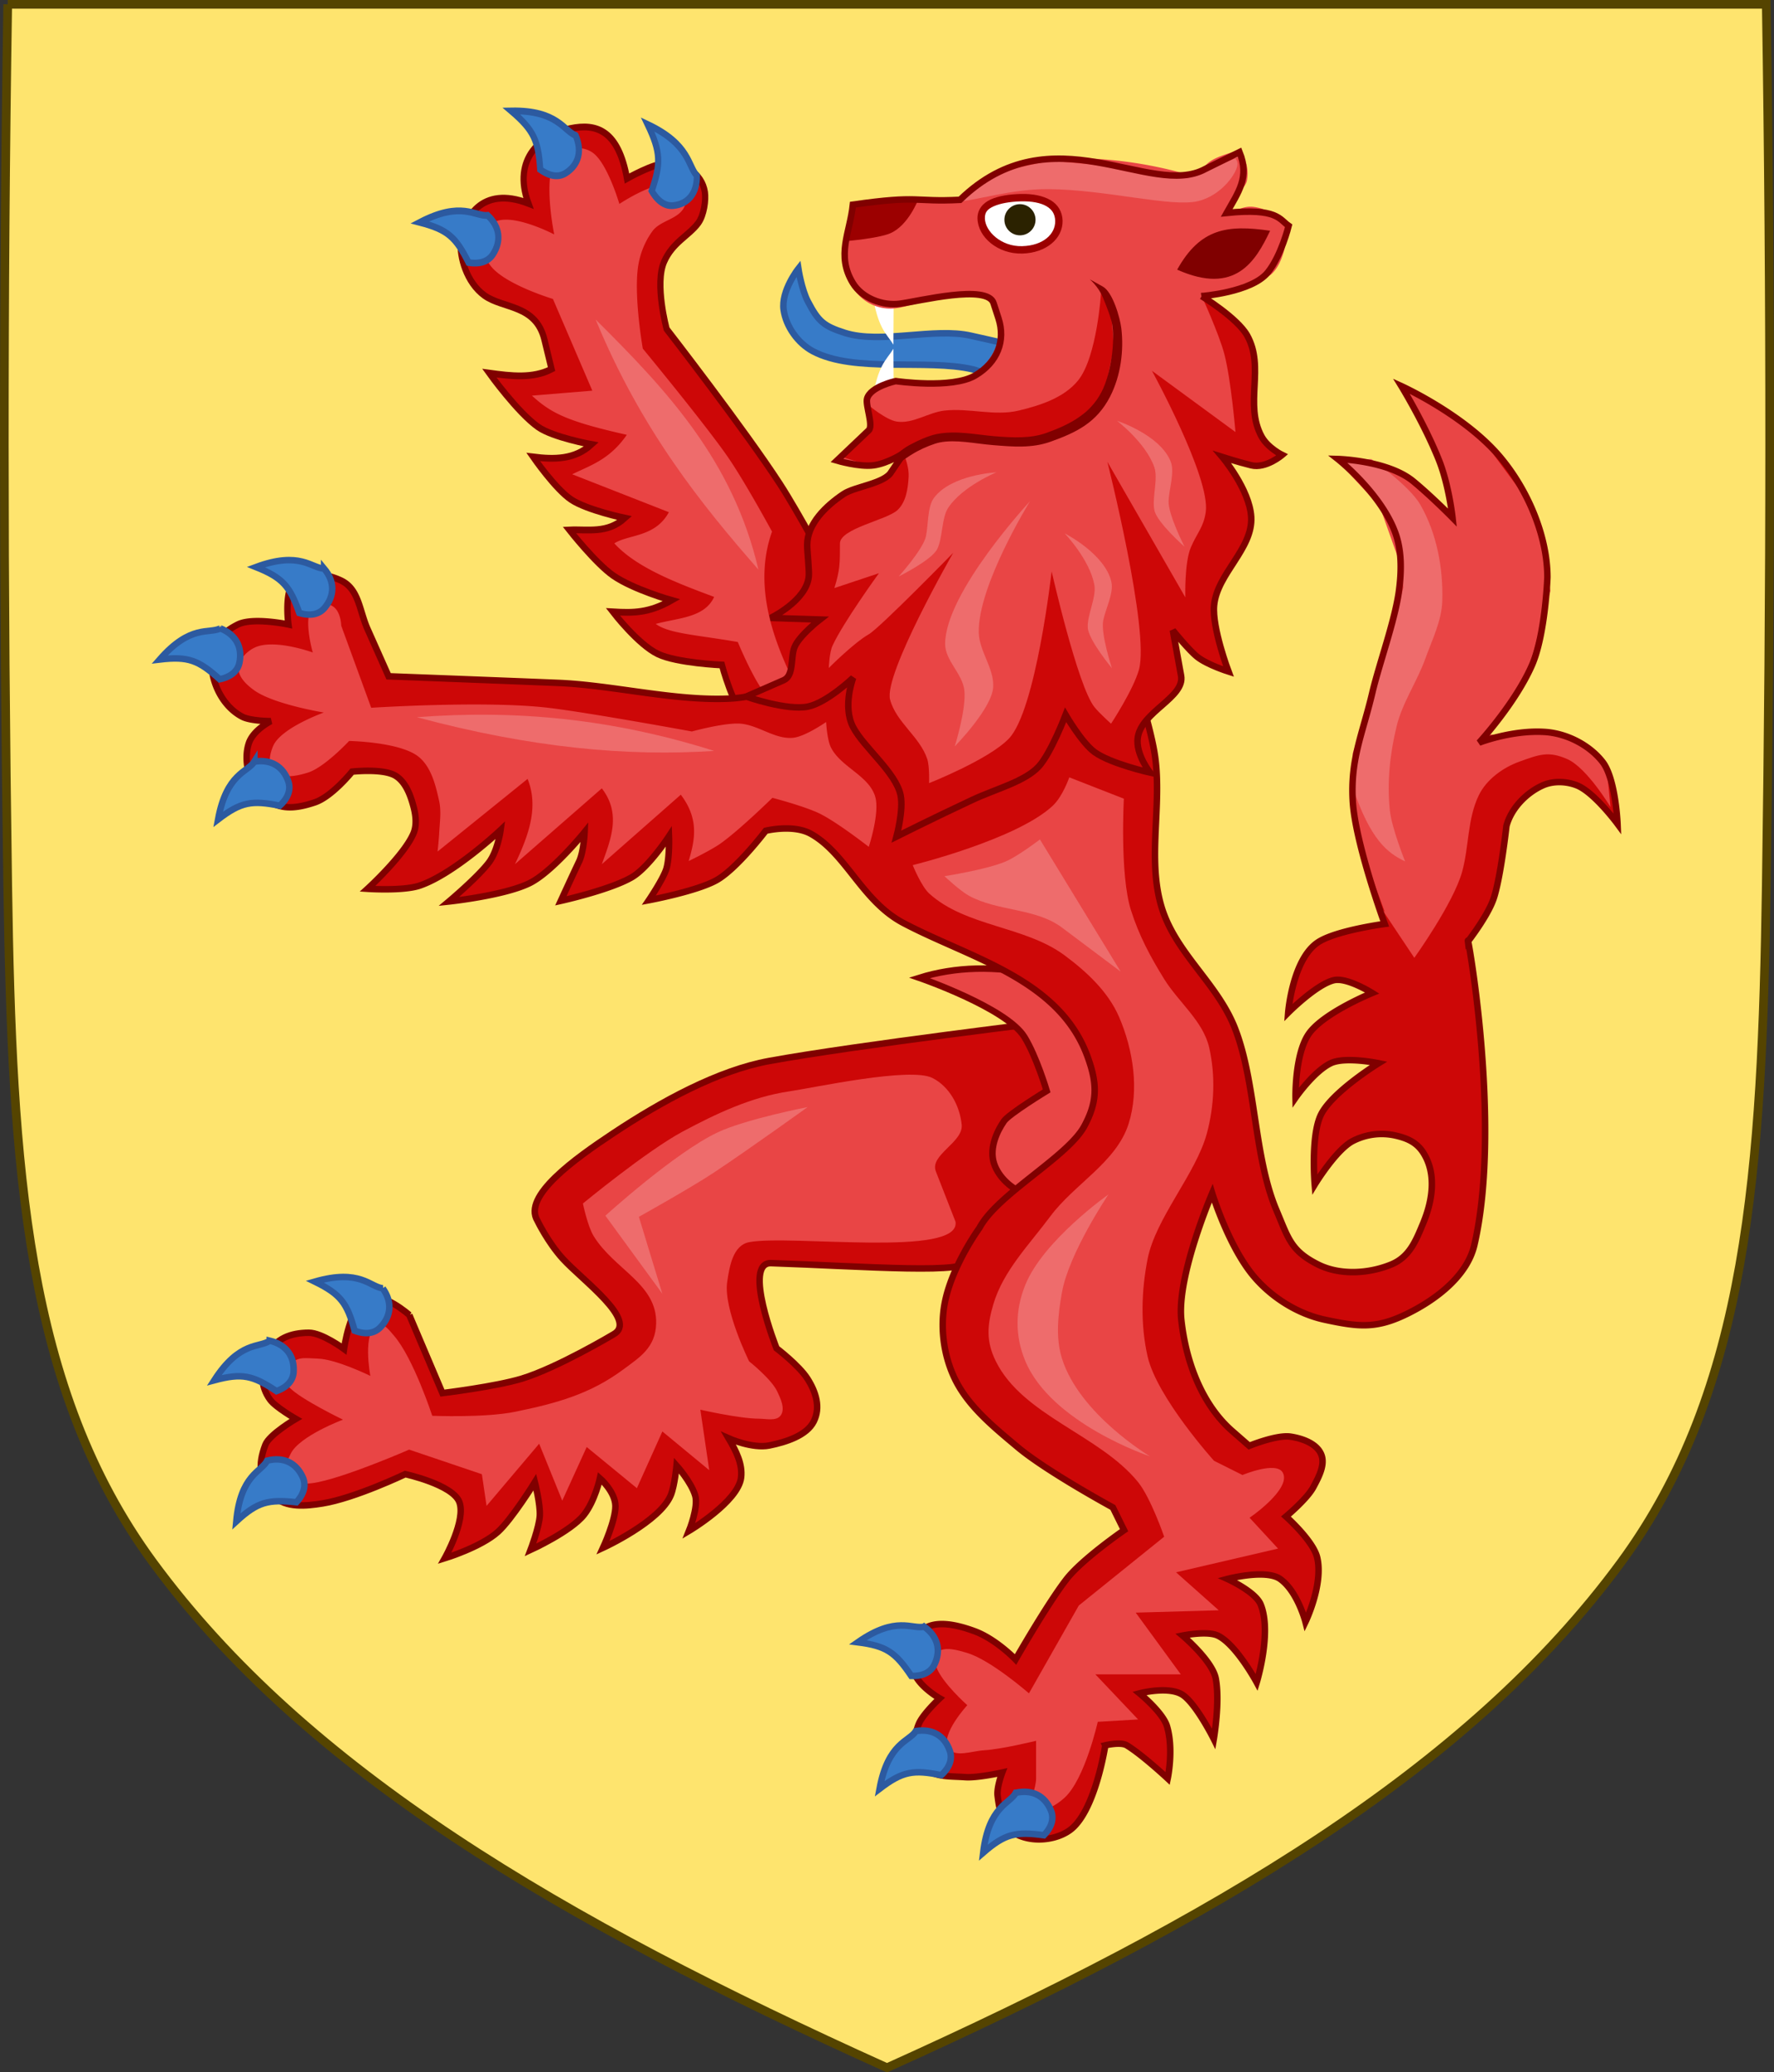 <svg xmlns="http://www.w3.org/2000/svg" style="display:inline" height="478.319" width="409.649"><rect width="100%" height="100%" fill="#333333" stroke="none"/><defs><linearGradient id="a"><stop offset="0" style="stop-color:#fff;stop-opacity:1"/><stop offset="1" style="stop-color:#fff;stop-opacity:0"/></linearGradient><linearGradient id="V"><stop offset="0" style="stop-color:#fff;stop-opacity:.381"/><stop style="stop-color:white;stop-opacity:.251" offset=".19"/><stop offset=".6" style="stop-color:#6b6b6b;stop-opacity:.125"/><stop offset="1" style="stop-color:#000;stop-opacity:.124"/></linearGradient><linearGradient id="U"><stop offset="0" style="stop-color:white;stop-opacity:0"/><stop offset="1" style="stop-color:black;stop-opacity:.646"/></linearGradient><linearGradient id="ak"><stop offset="0" style="stop-color:maroon;stop-opacity:1"/><stop offset="1" style="stop-color:maroon;stop-opacity:1"/></linearGradient><linearGradient id="R"><stop style="stop-color:red;stop-opacity:1" offset="0"/><stop style="stop-color:red;stop-opacity:0" offset="1"/></linearGradient><linearGradient id="al"><stop style="stop-color:#b80000;stop-opacity:1" offset="0"/><stop style="stop-color:#db0000;stop-opacity:0" offset="1"/></linearGradient><linearGradient id="o"><stop style="stop-color:#000;stop-opacity:0" offset="0"/><stop style="stop-color:#000;stop-opacity:0" offset="1"/></linearGradient><linearGradient id="ag"><stop style="stop-color:maroon;stop-opacity:1" offset="0"/><stop style="stop-color:#ff0202;stop-opacity:1" offset="1"/></linearGradient><linearGradient id="ai"><stop style="stop-color:#ac0000;stop-opacity:1" offset="0"/><stop style="stop-color:#ac0000;stop-opacity:0" offset="1"/></linearGradient><linearGradient id="ah"><stop style="stop-color:#ff4747;stop-opacity:1" offset="0"/><stop style="stop-color:#000;stop-opacity:1" offset="1"/></linearGradient><linearGradient id="aj"><stop style="stop-color:#d00;stop-opacity:1" offset="0"/><stop offset=".5" style="stop-color:#400;stop-opacity:1"/><stop style="stop-color:#000;stop-opacity:1" offset="1"/></linearGradient><linearGradient id="S"><stop style="stop-color:#fff;stop-opacity:.289" offset="0"/><stop style="stop-color:#000;stop-opacity:.186" offset="1"/></linearGradient><linearGradient id="T"><stop style="stop-color:#ccad03;stop-opacity:1" offset="0"/><stop style="stop-color:#ccad03;stop-opacity:0" offset="1"/></linearGradient><linearGradient id="n"><stop offset="0" style="stop-color:#807500;stop-opacity:.463"/><stop offset="1" style="stop-color:#807500;stop-opacity:0"/></linearGradient><linearGradient id="p"><stop offset="0" style="stop-color:#807200;stop-opacity:1"/><stop offset="1" style="stop-color:#807200;stop-opacity:0"/></linearGradient><linearGradient id="r"><stop offset="0" style="stop-color:#ffe400;stop-opacity:1"/><stop offset="1" style="stop-color:#ffe400;stop-opacity:0"/></linearGradient><linearGradient id="s"><stop offset="0" style="stop-color:#807200;stop-opacity:.651"/><stop offset="1" style="stop-color:#807200;stop-opacity:0"/></linearGradient><linearGradient id="m"><stop offset="0" style="stop-color:#807200;stop-opacity:1"/><stop offset="1" style="stop-color:#ffe502;stop-opacity:1"/></linearGradient><linearGradient id="l"><stop offset="0" style="stop-color:#807200;stop-opacity:0"/><stop style="stop-color:#807200;stop-opacity:1" offset=".259"/><stop offset="1" style="stop-color:#807200;stop-opacity:0"/></linearGradient><linearGradient id="q"><stop offset="0" style="stop-color:#807200;stop-opacity:1"/><stop offset="1" style="stop-color:#807200;stop-opacity:0"/></linearGradient><linearGradient id="k"><stop offset="0" style="stop-color:#ac9a00;stop-opacity:1"/><stop offset="1" style="stop-color:#ac9a00;stop-opacity:0"/></linearGradient><linearGradient id="b"><stop offset="0" style="stop-color:#807200;stop-opacity:1"/><stop offset="1" style="stop-color:#807200;stop-opacity:0"/></linearGradient><linearGradient id="t"><stop style="stop-color:#b6a300;stop-opacity:1" offset="0"/><stop style="stop-color:#b6a300;stop-opacity:0" offset="1"/></linearGradient><linearGradient id="y"><stop style="stop-color:#d40000;stop-opacity:1" offset="0"/><stop style="stop-color:#d40000;stop-opacity:0" offset="1"/></linearGradient><linearGradient id="x"><stop style="stop-color:#ffda07;stop-opacity:1" offset="0"/><stop offset=".631" style="stop-color:#ffda07;stop-opacity:1"/><stop offset=".754" style="stop-color:#debd03;stop-opacity:1"/><stop style="stop-color:#bea100;stop-opacity:1" offset="1"/></linearGradient><linearGradient id="B"><stop style="stop-color:#343434;stop-opacity:1" offset="0"/><stop style="stop-color:#4f4f4f;stop-opacity:0" offset="1"/></linearGradient><linearGradient id="A"><stop style="stop-color:#6c6c6c;stop-opacity:1" offset="0"/><stop style="stop-color:#000;stop-opacity:1" offset="1"/></linearGradient><linearGradient id="j"><stop style="stop-color:#efcb03;stop-opacity:1" offset="0"/><stop style="stop-color:#b09a02;stop-opacity:1" offset="1"/></linearGradient><linearGradient id="i"><stop style="stop-color:#ac9a00;stop-opacity:1" offset="0"/><stop style="stop-color:#ac9a00;stop-opacity:0" offset="1"/></linearGradient><linearGradient id="z"><stop style="stop-color:#a36f00;stop-opacity:1" offset="0"/><stop style="stop-color:#f2cd00;stop-opacity:1" offset="1"/></linearGradient><linearGradient id="af"><stop style="stop-color:#b49700;stop-opacity:1" offset="0"/><stop style="stop-color:#b49700;stop-opacity:.361" offset="1"/></linearGradient><linearGradient id="ae"><stop style="stop-color:#cfb90f;stop-opacity:1" offset="0"/><stop offset=".444" style="stop-color:#cfb90f;stop-opacity:.887"/><stop style="stop-color:#cfb90f;stop-opacity:0" offset=".722"/><stop style="stop-color:#cfb90f;stop-opacity:0" offset="1"/></linearGradient><linearGradient id="ad"><stop style="stop-color:#bd9b0b;stop-opacity:1" offset="0"/><stop style="stop-color:#bd9b0b;stop-opacity:0" offset="1"/></linearGradient><linearGradient id="ac"><stop style="stop-color:#ffe654;stop-opacity:1" offset="0"/><stop style="stop-color:#ffe654;stop-opacity:0" offset="1"/></linearGradient><linearGradient id="ab"><stop style="stop-color:#b68a12;stop-opacity:1" offset="0"/><stop style="stop-color:#b68a12;stop-opacity:0" offset="1"/></linearGradient><linearGradient id="aa"><stop offset="0" style="stop-color:#ffe654;stop-opacity:1"/><stop offset="1" style="stop-color:#ffe654;stop-opacity:0"/></linearGradient><linearGradient id="Z"><stop style="stop-color:#b68a12;stop-opacity:1" offset="0"/><stop style="stop-color:#b68a12;stop-opacity:0" offset="1"/></linearGradient><linearGradient id="Y"><stop style="stop-color:#b68a12;stop-opacity:1" offset="0"/><stop style="stop-color:#b68a12;stop-opacity:0" offset="1"/></linearGradient><linearGradient id="W"><stop style="stop-color:#fdfdfd;stop-opacity:1" offset="0"/><stop offset=".63" style="stop-color:#ededed;stop-opacity:1"/><stop style="stop-color:#8b8b8b;stop-opacity:1" offset="1"/></linearGradient><linearGradient id="X"><stop style="stop-color:#fff;stop-opacity:1" offset="0"/><stop offset=".444" style="stop-color:#fff;stop-opacity:1"/><stop style="stop-color:#999;stop-opacity:1" offset="1"/></linearGradient><linearGradient id="h"><stop style="stop-color:#fbc71f;stop-opacity:1" offset="0"/><stop offset=".741" style="stop-color:#efc129;stop-opacity:1"/><stop style="stop-color:#bf9303;stop-opacity:1" offset="1"/></linearGradient><linearGradient id="e"><stop style="stop-color:#fdfdfd;stop-opacity:1" offset="0"/><stop offset=".5" style="stop-color:#f0f0f0;stop-opacity:1"/><stop style="stop-color:#b8b8b8;stop-opacity:1" offset="1"/></linearGradient><linearGradient id="J"><stop style="stop-color:#dfc181;stop-opacity:1" offset="0"/><stop style="stop-color:#dfc181;stop-opacity:0" offset="1"/></linearGradient><linearGradient id="I"><stop style="stop-color:#ddbe7c;stop-opacity:1" offset="0"/><stop style="stop-color:#ddbe7c;stop-opacity:0" offset="1"/></linearGradient><linearGradient id="L"><stop style="stop-color:#ddbe7c;stop-opacity:1" offset="0"/><stop style="stop-color:#ddbe7c;stop-opacity:0" offset="1"/></linearGradient><linearGradient id="P"><stop style="stop-color:#ddbe7c;stop-opacity:1" offset="0"/><stop style="stop-color:#ddbe7c;stop-opacity:0" offset="1"/></linearGradient><linearGradient id="K"><stop style="stop-color:#ddbe7c;stop-opacity:1" offset="0"/><stop style="stop-color:#ddbe7c;stop-opacity:0" offset="1"/></linearGradient><linearGradient id="G"><stop style="stop-color:#eee1c0;stop-opacity:1" offset="0"/><stop style="stop-color:#eee1c0;stop-opacity:0" offset="1"/></linearGradient><linearGradient id="w"><stop style="stop-color:#eee1c0;stop-opacity:1" offset="0"/><stop style="stop-color:#eee1c0;stop-opacity:0" offset="1"/></linearGradient><linearGradient id="H"><stop style="stop-color:#e4cb95;stop-opacity:1" offset="0"/><stop style="stop-color:#e4cb95;stop-opacity:0" offset="1"/></linearGradient><linearGradient id="M"><stop style="stop-color:#e4cb95;stop-opacity:1" offset="0"/><stop style="stop-color:#e4cb95;stop-opacity:0" offset="1"/></linearGradient><linearGradient id="N"><stop style="stop-color:#e4cb95;stop-opacity:1" offset="0"/><stop style="stop-color:#e4cb95;stop-opacity:0" offset="1"/></linearGradient><linearGradient id="O"><stop style="stop-color:#ffda07;stop-opacity:1" offset="0"/><stop style="stop-color:#c8aa00;stop-opacity:1" offset="1"/></linearGradient><linearGradient id="C"><stop style="stop-color:#646b6f;stop-opacity:1" offset="0"/><stop style="stop-color:#a3d4ed;stop-opacity:0" offset="1"/></linearGradient><linearGradient id="Q"><stop style="stop-color:#a3d4ed;stop-opacity:1" offset="0"/><stop style="stop-color:#a3d4ed;stop-opacity:0" offset="1"/></linearGradient><linearGradient id="D"><stop offset="0" style="stop-color:#646b6f;stop-opacity:.412"/><stop style="stop-color:#edd1a3;stop-opacity:0" offset=".5"/><stop offset="1" style="stop-color:#6f6964;stop-opacity:.546"/></linearGradient><linearGradient id="F"><stop style="stop-color:#ffda07;stop-opacity:1" offset="0"/><stop offset=".815" style="stop-color:#fddd25;stop-opacity:1"/><stop style="stop-color:#e2c100;stop-opacity:1" offset="1"/></linearGradient><linearGradient id="E"><stop offset="0" style="stop-color:#ffda07;stop-opacity:1"/><stop style="stop-color:#e7c400;stop-opacity:1" offset=".483"/><stop style="stop-color:#fddd25;stop-opacity:1" offset=".815"/><stop offset="1" style="stop-color:#e2c100;stop-opacity:1"/></linearGradient><linearGradient id="g"><stop offset="0" style="stop-color:#4c7f24;stop-opacity:1"/><stop offset="1" style="stop-color:#223910;stop-opacity:1"/></linearGradient><linearGradient id="f"><stop style="stop-color:#111c08;stop-opacity:1" offset="0"/><stop style="stop-color:#335518;stop-opacity:1" offset="1"/></linearGradient><linearGradient id="v"><stop style="stop-color:#fdd173;stop-opacity:1" offset="0"/><stop style="stop-color:#b27c0b;stop-opacity:1" offset="1"/></linearGradient><linearGradient id="u"><stop offset="0" style="stop-color:#fdd173;stop-opacity:1"/><stop offset="1" style="stop-color:#9e6b00;stop-opacity:1"/></linearGradient><linearGradient id="d"><stop style="stop-color:#f7b321;stop-opacity:1" offset="0"/><stop style="stop-color:#b77f06;stop-opacity:1" offset="1"/></linearGradient><linearGradient id="c"><stop style="stop-color:#b77f06;stop-opacity:1" offset="0"/><stop style="stop-color:#b77f06;stop-opacity:0" offset="1"/></linearGradient></defs><g style="display:inline"><g style="stroke-width:2;stroke-miterlimit:4;stroke-dasharray:none"><path style="fill:#fee46e;fill-opacity:1;stroke:none" d="M366.167 51.687c-1.076 67.808-1.012 135.626 0 203.431.975 65.33 4.234 116.31 33.501 156.173 35.255 48.018 93.989 82.67 169.54 116.716 75.551-34.045 134.285-68.698 169.54-116.716 29.267-39.863 32.526-90.844 33.501-156.173 1.012-67.805 1.076-135.623 0-203.43H366.167z" transform="translate(-364.384 -50.687)"/><path style="fill:none;stroke:#540;stroke-width:2;stroke-miterlimit:4;stroke-dasharray:none" d="M366.167 51.687c-1.076 67.808-1.012 135.626 0 203.431.975 65.33 4.234 116.31 33.501 156.173 35.255 48.018 93.989 82.67 169.54 116.716 75.551-34.045 134.285-68.698 169.54-116.716 29.267-39.863 32.526-90.844 33.501-156.173 1.012-67.805 1.076-135.623 0-203.43H366.167z" transform="translate(-364.384 -50.687)"/></g><g style="stroke-width:.439;stroke-miterlimit:4;stroke-dasharray:none"><g style="stroke-width:.439;stroke-miterlimit:4;stroke-dasharray:none"><path style="fill:#cd0707;fill-opacity:1;stroke:maroon;stroke-width:.439;stroke-linecap:butt;stroke-linejoin:miter;stroke-miterlimit:4;stroke-dasharray:none;stroke-opacity:1" d="m889.965 1223.91 1.45 5.555s3.626.092 5.46-.185c2.506-.38 6.562-2.058 6.562-2.058 1.818-.67-1.538-3.921-2.64-5.559-.85-1.263-1.328-2.806-1.328-2.806-.76-1.783 3.13-3.776 5.924-5.09 3.58-1.685 7.657-3.184 11.165-3.306 5.976-.207 20.031.161 20.031.161l.64 5.35-4.298 7.06-5.263 2.632c.755 1.19-6.984-.573-12.971-1.658-1.918-.348-.478 5.751-.478 5.751s1.332 1.36 1.772 2.34c.44.979.607 2.057 0 2.923-.607.866-2.045 1.108-3.216 1.17-1.172.06-2.649-.878-2.649-.878.374.92.689 1.846.449 2.743-.425 1.588-4.012 3.057-4.012 3.057s.875-1.495.764-2.293c-.132-.953-.955-2.197-.955-2.197s-.316 1.306-.669 1.91c-.976 1.676-5.062 2.866-5.062 2.866s1.11-1.7 1.242-2.674c.13-.96-.764-2.006-.764-2.006s-.56 1.474-1.433 2.292c-1.05.984-3.916 1.815-3.916 1.815s.792-1.415.955-2.197c.155-.748 0-2.292 0-2.292s-1.902 2.254-2.961 2.96c-1.285.858-3.821 1.243-3.821 1.243s1.826-2.352 1.528-3.63c-.287-1.231-3.343-2.388-3.343-2.388s-3.612 1.116-5.827 1.146c-1.097.015-2.536-.046-3.152-.955-.842-1.243-.829-2.224-.095-3.534.367-.656 2.292-1.433 2.292-1.433s-1.228-.967-1.528-1.528c-.542-1.012-.359-2.107.287-3.057.679-1 1.765-1.223 2.96-1.05.884.127 2.198 1.432 2.198 1.432s.81-2.802 2.005-3.152c1.154-.337 2.697 1.52 2.697 1.52z" transform="scale(3.413) rotate(-8.372 -7294.787 6547.1)"/><path style="fill:#e94545;fill-opacity:1;stroke:none" d="m927.447 1223.05-.82-3.557c-.272-1.173 2.132-1.67 2.188-2.873.06-1.289-.443-2.67-1.497-3.415-1.373-.971-8.041-.512-9.723-.515-2.567 0-5.11.77-7.523 1.641-2.609.942-7.387 3.83-7.387 3.83s.092 1.57.395 2.279c1.06 2.47 3.787 3.828 3.326 6.476-.282 1.62-1.463 2.108-2.627 2.736-2.488 1.34-4.838 1.618-7.66 1.778-2.099.119-5.609-.547-5.609-.547s-.694-4.06-1.778-5.746c-.239-.37-.564-1.002-.988-.88-1.118.319-.985 3.346-.985 3.346s-2.118-1.457-3.347-1.673c-.845-.15-1.491-.419-1.968.295-.266.397-.477.991-.197 1.378.65.9 3.248 2.658 3.248 2.658s-3.097.67-3.839 1.772c-.392.582-.84 1.133-.394 1.674.398.48 1.347.53 1.97.492 2.177-.132 6.398-1.28 6.398-1.28l4.627 2.363v2.165l4.134-3.642.985 4.036 2.165-3.347 2.953 3.249 2.265-3.544 2.756 3.052v-4.135s2.515.982 3.84 1.181c.486.073 1.128.348 1.476 0 .394-.394.167-1.14 0-1.673-.275-.877-1.575-2.264-1.575-2.264s-1.213-3.751-.69-5.513c.317-1.064.762-2.417 1.871-2.461 2.844-.113 14.026 3.143 14.01.663z" transform="scale(3.413) rotate(-8.372 -7294.787 6547.1)"/><path style="fill:#ee6c6c;fill-opacity:1;stroke:none" d="M918.679 1213.922s-4.281.197-6.29.812c-3.073.94-8.32 4.464-8.32 4.464l3.044 5.783-.812-5.377s3.751-1.419 5.479-2.232c2.587-1.218 6.899-3.45 6.899-3.45z" transform="scale(3.413) rotate(-8.372 -7294.787 6547.1)"/><path d="M615.112 428.408c1.055.417 1.511 1.275 1.29 2.325-.11.522-.514.942-1.335 1.117-1.427-1.286-2.111-1.565-4.06-1.338 2.097-2.399 3.351-1.715 4.105-2.104zM613.758 436.409c1.128-.118 1.93.432 2.22 1.465.143.513-.022 1.073-.669 1.608-1.86-.48-2.595-.412-4.218.69.75-3.096 2.178-3.07 2.667-3.763zM623.19 426.014c.52 1.008.3 1.955-.557 2.6-.426.32-1.007.37-1.74-.037-.23-1.908-.562-2.567-2.18-3.678 3.158-.428 3.653.912 4.478 1.115z" style="fill:#377bc8;fill-opacity:1;stroke:#2c5aa0;stroke-width:.439;stroke-linecap:butt;stroke-linejoin:miter;stroke-miterlimit:4;stroke-dasharray:none;stroke-opacity:1" transform="scale(3.413) rotate(-8.372 -1990.529 4337.039)"/></g><g style="stroke-width:.497;stroke-miterlimit:4;stroke-dasharray:none"><g style="stroke-width:.497;stroke-miterlimit:4;stroke-dasharray:none"><path d="M469.892-189.443s-3.214-.026-4.5-.779c-1.4-.82-2.898-3.715-2.898-3.715s-3.543.575-5.172.222c-1.701-.369-4.137-2.315-4.137-2.315 1.627-.24 2.842-.486 4.417-1.76 0 0-3.136-.167-4.922-.854-1.555-.599-4.093-2.583-4.093-2.583 1.45-.36 3.018-.315 4.16-1.732 0 0-3.072.027-4.463-.481-1.39-.508-3.595-2.462-3.595-2.462 1.688-.146 3.293-.46 4.379-1.824 0 0-3.111.106-4.43-.412-1.82-.714-4.604-3.096-4.604-3.096 1.751-.132 3.493-.283 4.817-1.276l-.984-1.999c-1.188-2.413-3.677-1.562-5.331-2.227-1.625-.653-2.535-2.434-2.624-3.432-.156-1.76.744-4.45 4.717-3.888-1.976-3.011.082-5.174 2.184-6.04 2.02-.833 3.803-.605 5.175 2.69 0 0 1.843-1.49 2.842-1.712 1.39-.307 2.957.154 3.451 1.455.203.535.277 1.654-.063 2.323-.54 1.056-1.727 1.78-2.114 3.326-.44 1.75 1.177 4.803 1.177 4.803s7.637 6.05 11.15 9.364c1.87 1.763 5.265 5.579 5.265 5.579l.188-.109h7.57l.676 12.773-8.238.16z" style="fill:#cd0707;fill-opacity:1;stroke:maroon;stroke-width:.497;stroke-linecap:butt;stroke-linejoin:miter;stroke-miterlimit:4;stroke-dasharray:none;stroke-opacity:1" transform="matrix(2.833 .624 -.573 3.085 -1254.665 463.21)"/><path transform="matrix(2.833 .624 -.573 3.085 -1550.102 -2157.756)" d="M728.67 600.086s2.143 3.01 3.344 3.583c1.149.549 3.343 0 3.343 0l-.716-1.553h-.956c-2.492-2.995-4.621-6.515-3.94-10.508 0 0-2.83-3.14-4.538-4.657-2.245-1.996-8.24-6.449-8.24-6.449s-1.372-3.327-1.552-5.612a5.647 5.647 0 0 1 .597-2.986c.48-.925 1.885-1.26 2.15-2.268.083-.318-.028-.704-.24-.956-.252-.3-.683-.5-1.074-.477-1.479.087-3.821 2.268-3.821 2.268s-1.465-2.632-2.747-3.224c-.542-.25-1.24-.228-1.791 0-.52.216-1.032.655-1.194 1.194-.515 1.712 1.074 5.255 1.074 5.255s-3.447-.877-4.776 0c-.506.333-.767 1.067-.717 1.671.055.66.537 1.286 1.075 1.672 1.467 1.052 5.254 1.314 5.254 1.314l4.419 5.97-4.657 1.314c1.773.966 3.163 1.293 8 1.314-.985 2.07-2.43 2.78-3.702 3.702l8.12 1.194c-.705 2.032-2.828 2.22-3.82 3.105 2.052 1.366 5.296 1.839 8.597 2.268-.445 1.666-2.553 2.085-4.18 2.866 1.188.491 3.272.146 6.688 0z" style="fill:#e94545;fill-opacity:1;stroke:none"/><path style="fill:#ee6c6c;fill-opacity:1;stroke:none" d="M463.964-201.373c-3.57-7.417-9.762-11.437-16.38-15.396 5.161 7.195 10.968 11.617 16.38 15.396z" transform="matrix(2.833 .624 -.573 3.085 -1254.665 463.21)"/></g><path d="M453.421-228.715c.266 1.262-.267 2.173-1.41 2.521-.568.173-1.225 0-1.91-.712.33-2.097.164-2.92-1.282-4.714 3.617.771 3.754 2.373 4.602 2.905zM443.338-229.692c.764 1.038.656 2.088-.24 2.878-.446.393-1.115.508-2.034.143-.568-2.045-1.06-2.726-3.12-3.76 3.613-.796 4.401.605 5.394.739zM437.61-222.548c1.128.625 1.467 1.624.982 2.716-.241.543-.802.926-1.79.978-1.368-1.622-2.098-2.036-4.402-2.117 2.951-2.23 4.252-1.285 5.21-1.577z" style="fill:#377bc8;fill-opacity:1;stroke:#2c5aa0;stroke-width:.497;stroke-linecap:butt;stroke-linejoin:miter;stroke-miterlimit:4;stroke-dasharray:none;stroke-opacity:1" transform="matrix(2.833 .624 -.573 3.085 -1254.665 463.21)"/></g><g style="stroke-width:.439;stroke-miterlimit:4;stroke-dasharray:none"><path style="fill:#e94545;fill-opacity:1;stroke:maroon;stroke-width:.439;stroke-linecap:butt;stroke-linejoin:miter;stroke-miterlimit:4;stroke-dasharray:none;stroke-opacity:1" d="M667.084 427.24s-3.217 1.877-5.272.994c-.885-.38-1.72-1.2-1.948-2.135-.22-.907.19-1.94.723-2.705.341-.49 2.886-2.043 2.886-2.043s-.687-2.312-1.508-3.647c-1.21-1.967-7.101-3.999-7.101-3.999 2.397-.752 5.192-.845 8.019-.175l4.783 5.838z" transform="matrix(3.413 0 0 3.413 -2022.735 -1186.25)"/><path style="fill:#cd0707;fill-opacity:1;stroke:none" d="M667.438 465.615s1.038-.25 1.452 0c1.06.644 2.771 2.244 2.771 2.244s.42-1.97-.05-3.539c-.277-.928-1.855-2.219-1.855-2.219s2.033-.538 2.961.132c.915.66 2.062 2.953 2.062 2.953s.434-2.518.132-4.09c-.23-1.202-2.243-2.904-2.243-2.904s1.658-.336 2.375 0c1.245.583 2.64 3.167 2.64 3.167s1.047-3.395.264-5.279c-.362-.87-2.244-1.716-2.244-1.716s2.593-.685 3.564 0c1.182.835 1.715 2.904 1.715 2.904s1.224-2.525.792-4.356c-.266-1.13-2.111-2.771-2.111-2.771s1.422-1.184 1.847-1.98c.362-.677.835-1.539.528-2.243-.316-.727-1.28-1.061-2.064-1.18-.945-.142-2.8.624-2.8.624l-1.15-1.006c-2.026-1.77-3.132-4.643-3.442-7.52-.32-2.977 2.088-8.562 2.088-8.562s1.12 3.646 2.85 5.665c1.21 1.412 2.952 2.5 4.77 2.891 2.326.5 3.508.626 5.638-.434 1.922-.956 3.997-2.534 4.482-4.626 1.906-8.225-.56-21.54-.434-20.528 0 0 1.331-1.705 1.735-2.89.481-1.418.867-4.916.867-4.916.317-1.187 1.336-2.245 2.458-2.747.703-.315 1.596-.285 2.313 0 1.171.467 2.746 2.602 2.746 2.602s-.125-3.06-1.012-4.192c-.904-1.154-2.44-1.93-3.903-2.024-2.242-.144-4.45.723-4.45.723s2.436-2.636 3.577-5.241c.903-2.062 1.044-5.94 1.044-5.94 0-2.81-1.35-5.974-3.25-8.198-2.41-2.82-6.629-4.734-6.629-4.734s1.533 2.495 2.53 4.975c.689 1.715.928 3.921.928 3.921s-1.42-1.445-2.662-2.465c-1.723-1.415-5.1-1.502-5.1-1.502s2.931 2.312 3.904 5.02c.435 1.213.407 2.581.24 3.859-.262 2.016-1.345 4.969-1.812 6.948-.653 2.765-1.481 4.442-1.322 7.279.16 2.868 2.165 8.34 2.165 8.34s-3.308.438-4.52 1.246c-1.728 1.154-2.01 4.753-2.01 4.753s1.902-1.913 3.09-2.193c.887-.21 2.593.864 2.593.864s-3.374 1.374-4.32 2.808c-.926 1.403-.864 4.27-.864 4.27s1.223-1.766 2.376-2.326c.971-.472 3.24 0 3.24 0s-3.107 1.908-3.888 3.456c-.717 1.42-.432 4.752-.432 4.752s1.414-2.328 2.558-2.94a4.272 4.272 0 0 1 2.809-.4c.85.185 1.506.449 1.977 1.18.858 1.332.689 3.09 0 4.753-.506 1.223-.937 2.301-2.16 2.808-1.53.633-3.49.746-4.968 0-1.839-.928-2.005-1.776-2.808-3.673-1.538-3.629-1.37-8.642-2.809-12.312-1.195-3.05-4.028-5.071-4.968-8.209-.97-3.242.038-6.8-.432-10.152-.29-2.077-1.437-5.268-1.728-7.345-.23-1.64 0-3.672 0-3.672l-14.549-.758-7.84 6.935s-2.988.815-4.523.905c-3.725.217-8.023-.902-11.751-1.053-4.017-.163-11.468-.446-11.468-.446l-1.43-3.207c-.546-1.222-.576-2.692-1.784-3.268-.938-.448-2.331-.679-3.12 0-.758.653-.445 2.97-.445 2.97s-2.398-.509-3.416 0c-1.108.554-1.766 1.288-1.783 2.526-.02 1.456.786 3.045 2.08 3.714.571.297 1.93.297 1.93.297s-1.18.584-1.485 1.485c-.391 1.161-.006 2.732.892 3.566 1.067.991 2.182.906 3.565.445 1.163-.387 2.525-2.08 2.525-2.08s2.136-.244 2.971.298c.67.434.984 1.308 1.189 2.08.152.574.227 1.233 0 1.782-.617 1.488-3.113 3.764-3.113 3.764s2.412.163 3.527-.216c2.335-.796 5.474-3.76 5.474-3.76s-.187 1.404-.794 2.202c-.767 1.007-2.704 2.633-2.704 2.633s3.689-.39 5.427-1.225c1.554-.747 3.755-3.47 3.755-3.47s-.05 1.322-.376 2c-.388.807-1.233 2.651-1.233 2.651s3.334-.737 4.81-1.6c1.126-.659 2.506-2.767 2.506-2.767s.055 1.44-.174 2.197c-.207.682-1.186 2.127-1.186 2.127s3.185-.593 4.545-1.336c1.39-.759 3.36-3.36 3.36-3.36s1.871-.466 3.077.216c2.38 1.347 3.45 4.545 6.23 6.016 4.52 2.391 10.537 3.765 12.463 9.024.663 1.813.708 3.026-.215 4.727-1.128 2.078-5.877 4.59-7.09 6.875 0 0-1.901 2.603-2.364 5.157-.296 1.635-.054 3.434.645 4.942.894 1.932 2.666 3.357 4.297 4.727 1.947 1.636 6.445 4.082 6.445 4.082l.76 1.54s-2.845 1.952-3.91 3.332c-1.306 1.69-3.432 5.411-3.432 5.411s-1.321-1.381-2.783-1.916c-1.129-.413-2.737-.83-3.606 0-.832.795-.886 1.749-.47 2.822.374.964 1.725 1.724 1.725 1.724s-1.121 1.041-1.411 1.725c-.35.823-.344 1.923.156 2.665.667.987 1.79.856 2.98.94.84.06 2.507-.313 2.507-.313s-.381.987-.313 1.567c.106.907.323 2.025 1.097 2.509 1.065.665 2.735.564 3.763-.157 1.744-1.224 2.426-5.759 2.426-5.759z" transform="matrix(3.413 0 0 3.413 -2022.735 -1186.25)"/><path style="fill:#e94545;fill-opacity:1;stroke:none" d="M916.718 1200.772s.773-2.324.428-3.42c-.447-1.42-2.332-1.98-2.993-3.313-.257-.52-.32-1.71-.32-1.71s-1.42.992-2.244 1.069c-1.248.116-2.382-.903-3.634-.962-1.082-.05-3.206.534-3.206.534s-6.95-1.276-9.725-1.603c-4.25-.5-11.97 0-11.97 0l-2.03-5.557s-.01-.911-.534-1.282c-.378-.268-1.068-.333-1.39 0-.692.718 0 3.099 0 3.099s-2.643-.966-3.954-.32c-.524.257-1.058.804-1.068 1.389-.011.613.57 1.14 1.068 1.496 1.332.948 4.703 1.496 4.703 1.496s-2.874 1.024-3.42 2.244c-.233.52-.394 1.298 0 1.71.542.567 1.603.343 2.35.107 1.115-.351 2.78-2.137 2.78-2.137s3.452.058 4.702 1.068c.855.692 1.152 1.919 1.389 2.993.161.73.034 1.497 0 2.244a24.386 24.386 0 0 1-.107 1.176l6.092-4.916c.771 1.923.06 3.847-.855 5.77l5.877-5.13c1.319 1.71.622 3.42 0 5.13l5.344-4.702c1.27 1.678.94 3.09.534 4.489 0 0 1.472-.709 2.138-1.176 1.28-.899 3.526-3.1 3.526-3.1s2.196.57 3.206 1.07c1.196.59 3.313 2.244 3.313 2.244z" transform="matrix(3.413 0 0 3.413 -2928.146 -3902.75)"/><path d="M640.98 398.358c-6.883-2.175-13.382-2.793-20.12-2.281 7.782 2.09 14.277 2.662 20.12 2.28z" style="fill:#ee6c6c;fill-opacity:1;stroke:none" transform="matrix(3.413 0 0 3.413 -2022.735 -1186.25)"/><path style="fill:#e94545;fill-opacity:1;stroke:none" d="M936.705 1247.433s-.907-2.63-1.765-3.691c-2.592-3.203-7.812-4.49-9.63-8.186-.662-1.344-.586-2.416-.161-3.852.67-2.263 2.445-4.045 3.852-5.939 1.63-2.194 4.471-3.654 5.297-6.26.73-2.304.313-5.002-.642-7.222-.735-1.706-2.2-3.068-3.692-4.173-2.694-1.995-6.663-1.925-9.149-4.173-.55-.499-1.123-1.927-1.123-1.927s7.018-1.728 9.47-4.012c.683-.637 1.123-1.926 1.123-1.926l3.692 1.444s-.283 5.139.481 7.544c.545 1.714 1.3 3.126 2.247 4.655.978 1.576 2.643 2.845 3.05 4.654.426 1.898.344 3.9-.16 5.779-.736 2.734-3.468 5.728-4.013 8.506-.423 2.153-.486 4.442 0 6.581.63 2.777 4.494 7.062 4.494 7.062l1.926.963s2.294-.961 2.728-.16c.603 1.11-2.247 3.05-2.247 3.05l1.926 2.086-6.901 1.605 2.889 2.568-5.618.16 3.05 4.174h-5.778l2.889 3.05-2.729.16s-.867 3.876-2.247 5.136c-.5.456-1.377 1.038-1.926.642-.52-.375 0-1.284 0-1.926v-2.568s-2.337.574-3.531.642c-.803.045-1.992.528-2.408-.16-.544-.903 1.284-2.89 1.284-2.89s-1.717-1.528-2.086-2.568c-.108-.302-.227-.736 0-.963.492-.492 1.42-.198 2.086 0 1.593.475 4.173 2.729 4.173 2.729l3.371-5.939zM966.903 1198.081s-1.588-2.647-2.914-3.238c-1.282-.57-1.917-.312-3.238.162-1.118.402-2.228 1.2-2.752 2.267-.784 1.599-.66 3.462-1.133 5.18-.59 2.142-3.237 5.827-3.237 5.827l-2.267-3.4.271.31-2.058-5.604v-4.002l1.487-5.947 1.486-5.488v-2.86l-1.258-3.544-2.973-3.202 4.574.915 3.317 2.859-1.144-4.117-2.058-4.46 4.688 2.745 4.231 5.717.915 5.26-1.715 6.175-2.516 3.545h5.146l2.859 1.944z" transform="matrix(3.413 0 0 3.413 -2928.146 -3902.75)"/><path style="fill:#ee6c6c;fill-opacity:1;stroke:none" d="M950.719 1174.542s2.562 1.779 3.316 3.088c1.112 1.93 1.555 4.29 1.486 6.518-.041 1.35-.688 2.616-1.143 3.888-.559 1.56-1.549 2.965-1.944 4.574-.456 1.856-.66 3.816-.457 5.717.126 1.187 1.029 3.43 1.029 3.43-1.182-.557-2.364-1.467-3.545-5.03v-2.288l1.944-5.717 1.486-5.49-.228-3.315-2.173-3.43-1.715-1.83z" transform="matrix(3.413 0 0 3.413 -2928.146 -3902.75)"/><path style="fill:none;stroke:maroon;stroke-width:.439;stroke-linecap:butt;stroke-linejoin:miter;stroke-miterlimit:4;stroke-dasharray:none;stroke-opacity:1" d="M667.438 465.615s1.038-.25 1.452 0c1.06.644 2.771 2.244 2.771 2.244s.42-1.97-.05-3.539c-.277-.928-1.855-2.219-1.855-2.219s2.033-.538 2.961.132c.915.66 2.062 2.953 2.062 2.953s.434-2.518.132-4.09c-.23-1.202-2.243-2.904-2.243-2.904s1.658-.336 2.375 0c1.245.583 2.64 3.167 2.64 3.167s1.047-3.395.264-5.28c-.362-.868-2.244-1.715-2.244-1.715s2.593-.685 3.564 0c1.182.835 1.715 2.904 1.715 2.904s1.224-2.525.792-4.356c-.266-1.13-2.111-2.771-2.111-2.771s1.422-1.184 1.847-1.98c.362-.677.835-1.539.528-2.243-.316-.727-1.28-1.061-2.064-1.18-.945-.142-2.8.624-2.8.624l-1.15-1.006c-2.026-1.77-3.132-4.643-3.442-7.52-.32-2.977 2.088-8.562 2.088-8.562s1.12 3.646 2.85 5.665c1.21 1.412 2.952 2.5 4.77 2.89 2.326.5 3.508.627 5.638-.433 1.922-.956 3.997-2.534 4.482-4.626 1.906-8.225-.56-21.54-.434-20.528 0 0 1.331-1.705 1.735-2.891.481-1.417.867-4.915.867-4.915.317-1.187 1.336-2.245 2.458-2.747.703-.315 1.596-.285 2.313 0 1.171.467 2.746 2.602 2.746 2.602s-.125-3.06-1.012-4.192c-.904-1.154-2.44-1.93-3.903-2.024-2.242-.144-4.45.723-4.45.723s2.436-2.636 3.577-5.241c.903-2.062 1.044-5.94 1.044-5.94 0-2.81-1.35-5.974-3.25-8.198-2.41-2.82-6.629-4.734-6.629-4.734s1.533 2.495 2.53 4.975c.689 1.715.928 3.921.928 3.921s-1.42-1.445-2.662-2.465c-1.723-1.415-5.1-1.502-5.1-1.502s2.931 2.312 3.904 5.02c.435 1.213.407 2.581.24 3.859-.262 2.016-1.345 4.969-1.812 6.948-.653 2.765-1.481 4.442-1.322 7.279.16 2.868 2.165 8.34 2.165 8.34s-3.308.438-4.52 1.246c-1.728 1.154-2.01 4.753-2.01 4.753s1.902-1.913 3.09-2.193c.887-.21 2.593.864 2.593.864s-3.374 1.374-4.32 2.808c-.926 1.403-.864 4.27-.864 4.27s1.223-1.766 2.376-2.326c.971-.472 3.24 0 3.24 0s-3.107 1.908-3.888 3.456c-.717 1.42-.432 4.752-.432 4.752s1.414-2.328 2.558-2.94a4.272 4.272 0 0 1 2.809-.4c.85.185 1.506.449 1.977 1.18.858 1.332.689 3.09 0 4.753-.506 1.223-.937 2.301-2.16 2.808-1.53.633-3.49.746-4.968 0-1.839-.928-2.005-1.776-2.808-3.673-1.538-3.629-1.37-8.642-2.809-12.312-1.195-3.05-4.028-5.071-4.968-8.209-.97-3.242.038-6.8-.432-10.152-.29-2.077-1.437-5.268-1.728-7.345-.23-1.64 0-3.672 0-3.672l-14.549-.758-7.84 6.935s-2.988.815-4.523.905c-3.725.217-8.023-.902-11.751-1.053-4.017-.163-11.468-.446-11.468-.446l-1.43-3.207c-.546-1.222-.576-2.692-1.784-3.268-.938-.448-2.331-.68-3.12 0-.758.653-.445 2.97-.445 2.97s-2.398-.509-3.416 0c-1.108.554-1.766 1.288-1.783 2.526-.02 1.456.786 3.045 2.08 3.714.571.297 1.93.297 1.93.297s-1.18.584-1.485 1.485c-.391 1.16-.006 2.732.892 3.566 1.067.99 2.182.906 3.565.445 1.163-.387 2.525-2.08 2.525-2.08s2.136-.244 2.971.298c.67.434.984 1.308 1.189 2.08.152.574.227 1.233 0 1.782-.617 1.488-3.113 3.764-3.113 3.764s2.412.163 3.527-.216c2.335-.796 5.474-3.76 5.474-3.76s-.187 1.404-.794 2.202c-.767 1.007-2.704 2.633-2.704 2.633s3.689-.39 5.427-1.225c1.554-.747 3.755-3.47 3.755-3.47s-.05 1.322-.376 2c-.388.807-1.233 2.651-1.233 2.651s3.334-.737 4.81-1.6c1.126-.659 2.506-2.767 2.506-2.767s.055 1.44-.174 2.197c-.207.682-1.186 2.127-1.186 2.127s3.185-.593 4.545-1.336c1.39-.759 3.36-3.36 3.36-3.36s1.871-.467 3.077.216c2.38 1.347 3.45 4.545 6.23 6.016 4.52 2.391 10.537 3.765 12.463 9.024.663 1.813.708 3.026-.215 4.727-1.128 2.078-5.877 4.59-7.09 6.875 0 0-1.901 2.603-2.364 5.157-.296 1.635-.054 3.434.645 4.942.894 1.932 2.666 3.357 4.297 4.727 1.947 1.636 6.445 4.082 6.445 4.082l.76 1.54s-2.845 1.952-3.91 3.332c-1.306 1.69-3.432 5.411-3.432 5.411s-1.321-1.381-2.783-1.916c-1.129-.413-2.737-.83-3.606 0-.832.795-.886 1.749-.47 2.822.374.964 1.725 1.724 1.725 1.724s-1.121 1.04-1.411 1.725c-.35.823-.344 1.923.156 2.665.667.987 1.79.856 2.98.94.84.06 2.507-.313 2.507-.313s-.381.987-.313 1.567c.106.907.323 2.025 1.097 2.509 1.065.665 2.735.564 3.763-.157 1.744-1.224 2.426-5.759 2.426-5.759z" transform="matrix(3.413 0 0 3.413 -2022.735 -1186.25)"/><path style="fill:#377bc8;fill-opacity:1;stroke:#2c5aa0;stroke-width:.439;stroke-linecap:butt;stroke-linejoin:miter;stroke-miterlimit:4;stroke-dasharray:none;stroke-opacity:1" d="M614.587 386.026c.729.87.721 1.841.027 2.66-.344.406-.9.582-1.706.345-.642-1.81-1.111-2.38-2.933-3.109 2.986-1.11 3.764.087 4.612.104zM607.565 390.07c1.054.417 1.51 1.276 1.29 2.325-.11.522-.515.942-1.335 1.117-1.428-1.286-2.112-1.565-4.06-1.337 2.097-2.4 3.35-1.716 4.105-2.105zM609.866 399.081c1.12-.18 1.951.325 2.297 1.34.172.505.039 1.072-.577 1.642-1.884-.376-2.615-.266-4.174.925.577-3.134 2.005-3.187 2.454-3.907z" transform="matrix(3.413 0 0 3.413 -2022.735 -1186.25)"/><path style="fill:#ee6c6c;fill-opacity:1;stroke:none" d="M921.841 1202.756s1.036.984 1.656 1.324c1.943 1.067 4.519.823 6.292 2.153l3.974 2.98-5.464-8.941s-1.473 1.13-2.318 1.49c-1.305.557-4.14.994-4.14.994zM932.936 1224.283s-4.41 3.105-5.63 6.126c-.686 1.696-.703 3.445 0 5.134 1.761 4.234 8.445 6.458 8.445 6.458s-4.776-2.84-5.962-6.624c-.445-1.422-.262-3.004 0-4.47.477-2.666 3.147-6.625 3.147-6.625z" transform="matrix(3.413 0 0 3.413 -2928.146 -3902.75)"/><path style="fill:#377bc8;fill-opacity:1;stroke:#2c5aa0;stroke-width:.439;stroke-linecap:butt;stroke-linejoin:miter;stroke-miterlimit:4;stroke-dasharray:none;stroke-opacity:1" d="M655.184 457.59c.923.66 1.16 1.603.692 2.568-.232.48-.726.79-1.565.763-1.075-1.592-1.672-2.027-3.618-2.275 2.612-1.824 3.665-.859 4.49-1.055zM654.625 464.649c1.12-.179 1.95.327 2.295 1.342.172.505.038 1.072-.579 1.642-1.883-.378-2.614-.27-4.174.92.58-3.133 2.007-3.185 2.458-3.904zM661.385 468.827c1.107-.249 1.967.204 2.376 1.195.203.493.104 1.068-.475 1.675-1.904-.26-2.626-.104-4.109 1.18.383-3.163 1.804-3.304 2.208-4.05z" transform="matrix(3.413 0 0 3.413 -2022.735 -1186.25)"/></g><g style="stroke-width:.439;stroke-miterlimit:4;stroke-dasharray:none"><path style="fill:#377bc8;fill-opacity:1;stroke:#2c5aa0;stroke-width:.439;stroke-linecap:butt;stroke-linejoin:miter;stroke-miterlimit:4;stroke-dasharray:none;stroke-opacity:1" d="M665.659 370.84s-5.265-1.129-7.395-1.622c-2.493-.577-6.109.58-8.547-.197-1.435-.458-1.788-.781-2.489-2.114-.433-.824-.647-2.226-.647-2.226s-1.183 1.493-.997 2.792c.163 1.13.971 2.256 1.978 2.792 2.807 1.495 7.704.502 10.802 1.222 2.164.503 4.786 3.557 4.786 3.557z" transform="matrix(3.413 0 0 3.413 -2022.422 -1182.638)"/><g style="stroke-width:.439;stroke-miterlimit:4;stroke-dasharray:none"><path style="fill:#fff;stroke:none" d="M651.574 373.614c.398-2.46.93-2.703 1.438-3.514l.022 3.461-1.46.053zM651.574 366.307c.398 2.46.93 2.703 1.438 3.514l.022-3.461-1.46-.053z" transform="matrix(3.413 0 0 3.413 -2022.422 -1182.638)"/></g><path style="fill:#e94545;fill-opacity:1;stroke:none" d="m643.048 393.625 2.534-1.107c.717-.313.46-1.54.735-2.23.314-.788 1.72-1.876 1.72-1.876l-3.333-.108s2.416-1.154 2.58-2.795c.042-.416-.11-1.732-.107-2.15.009-1.432 1.28-2.646 2.472-3.44.755-.504 2.795-.707 3.226-1.506l.752-1.397s-1.035.723-2.025.85c-.965.125-2.473-.322-2.473-.322l2.15-2.043c.339-.32-.231-1.701-.107-2.15.226-.815 1.935-1.183 1.935-1.183s3.59.67 5.167-.26c1.504-.889 2.25-2.613 1.755-4.138l-.335-1.031c-.419-1.292-5.132.436-6.479.616a2.965 2.965 0 0 1-2.945-1.395c-1.155-1.888-.193-3.777 0-5.666l7.161-.33c2.662-3.49 10.328-3.226 15.816-1.552 1.277-.744.448-.984 3.117-1.728 0 0 .811.715.564 2.052-.103.56-1.501 1.75-1.444 2.206.038.299.89-.53 1.824-.447 1.177.105 2.481 1.101 2.44 1.37-.13.854-.318 2.361-1.105 3.135-.595.586-1.748.482-2.25.903-.597.501-2.524.635-2.524.635s2.406 1.473 3.07 2.651c1.228 2.178-.212 4.637.976 6.837.423.781 1.396 1.255 1.396 1.255s-1.096.944-2.093.698c-.915-.225-1.954-.558-1.954-.558s1.839 2.175 1.954 4.046c.133 2.164-2.316 3.84-2.512 6-.137 1.517.977 4.464.977 4.464s-1.401-.442-2.093-.976c-.575-.444-1.674-1.814-1.674-1.814l.558 3.07c.268 1.473-2.678 2.426-2.93 4.185-.162 1.133.837 2.372.837 2.372s-2.687-.604-3.767-1.395c-.856-.627-1.953-2.511-1.953-2.511s-.98 2.575-1.814 3.488c-.934 1.022-2.912 1.518-4.506 2.265-2.719 1.274-5.121 2.478-5.121 2.478s.483-1.79.279-2.79c-.317-1.548-2.47-3.208-3.21-4.604-.747-1.413 0-3.349 0-3.349s-1.773 1.692-3.069 1.953c-1.422.287-4.172-.678-4.172-.678z" transform="matrix(3.413 0 0 3.413 -2022.422 -1182.638)"/><g transform="matrix(-3.412 .093 .093 3.412 2523.903 715.466)" style="stroke-width:.439;stroke-miterlimit:4;stroke-dasharray:none"><path d="M932.789 583.073c0 .911-1.04 1.895-2.397 1.895-1.358 0-2.212-.74-2.212-1.65 0-.912.854-1.407 2.212-1.407s2.397.25 2.397 1.162z" style="fill:#fff;fill-opacity:1;stroke:none" transform="matrix(1.143 0 0 1.149 -398.532 -883.005)"/><circle transform="translate(-368.512 -860.465) scale(1.111)" style="fill:#2b2200;fill-opacity:1;stroke:none" cx="930.146" cy="582.826" r=".948"/><path d="M664.781-214.688c-.806 0-1.503.16-2 .47-.496.309-.781.804-.781 1.405 0 .602.29 1.147.781 1.532.49.384 1.179.625 2 .625 1.673 0 2.969-1.201 2.969-2.438 0-.618-.39-1.055-.938-1.281-.547-.226-1.24-.313-2.03-.313zm0 .5c.76 0 1.41.102 1.844.282.434.18.625.383.625.812 0 .859-1.039 1.938-2.469 1.938-.73 0-1.302-.198-1.687-.5-.386-.302-.594-.71-.594-1.156 0-.446.183-.764.563-1 .38-.237.973-.375 1.718-.375z" style="color:#000;font-style:normal;font-variant:normal;font-weight:400;font-stretch:normal;font-size:medium;line-height:normal;font-family:'Bitstream Vera Sans';-inkscape-font-specification:'Bitstream Vera Sans';text-indent:0;text-align:start;text-decoration:none;text-decoration-line:none;letter-spacing:normal;word-spacing:normal;text-transform:none;writing-mode:lr-tb;direction:ltr;text-anchor:start;display:inline;overflow:visible;visibility:visible;fill:#9c0000;fill-opacity:1;fill-rule:nonzero;stroke:none;stroke-width:.439;marker:none;enable-background:accumulate"/></g><path style="fill:#cd0707;fill-opacity:1;stroke:none" d="M673.87 366.538s2.405 1.473 3.069 2.65c1.228 2.179-.212 4.638.976 6.837.423.782 1.396 1.256 1.396 1.256s-1.096.944-2.093.698c-.915-.226-1.954-.558-1.954-.558s1.839 2.174 1.954 4.046c.133 2.164-2.316 3.84-2.512 6-.137 1.517.977 4.464.977 4.464s-1.401-.442-2.093-.977c-.575-.444-1.674-1.813-1.674-1.813l.558 3.07c.268 1.473-2.678 2.426-2.93 4.185-.162 1.132.837 2.372.837 2.372s-2.687-.604-3.767-1.395c-.856-.627-1.953-2.512-1.953-2.512s-.98 2.576-1.814 3.488c-.934 1.022-2.912 1.519-4.506 2.266-2.719 1.273-5.121 2.478-5.121 2.478s.483-1.791.279-2.79c-.317-1.548-2.47-3.208-3.21-4.605-.747-1.413 0-3.348 0-3.348s-1.773 1.692-3.069 1.953c-1.422.287-4.172-.678-4.172-.678l2.534-1.107c.717-.313.46-1.54.735-2.23.314-.788 1.72-1.876 1.72-1.876l-3.333-.108s2.416-1.154 2.58-2.795c.042-.416-.11-1.732-.107-2.15.009-1.432 1.28-2.646 2.472-3.44.755-.504 2.795-.707 3.226-1.506l.752-1.397s.453.925.414 1.731c-.038.794-.173 1.719-.753 2.262-.727.68-3.896 1.244-3.895 2.261 0 1.33.008 1.776-.377 3.015l3.015-1.005s-2.405 3.309-3.14 4.9c-.215.463-.252 1.508-.252 1.508s1.682-1.692 2.705-2.278c.75-.429 5.713-5.512 5.713-5.512s-4.717 8.222-4.272 9.926c.4 1.529 2.02 2.519 2.513 4.02.17.52.125 1.634.125 1.634s4.042-1.593 5.403-3.016c1.833-1.916 2.89-11.307 2.89-11.307s1.755 7.742 2.89 9.171c.33.418 1.13 1.131 1.13 1.131s1.493-2.265 1.885-3.643c.748-2.634-2.136-14.072-2.136-14.072l5.277 9.172s-.072-2.347.377-3.393c.41-.956.862-1.356 1.005-2.387.322-2.32-3.644-9.548-3.644-9.548l5.654 4.146s-.302-3.559-.754-5.277c-.356-1.356-1.53-3.917-1.53-3.917z" transform="matrix(3.413 0 0 3.413 -2022.422 -1182.638)"/><path style="fill:#cd0707;fill-opacity:1;stroke:none" d="M651.321 373.909s1.189 1.005 1.921 1.115c1.09.165 2.127-.618 3.222-.743 1.663-.19 3.392.39 5.02 0 1.464-.35 3.083-.872 4.027-2.045 1.285-1.596 1.55-5.949 1.55-5.949l.619.682.248 3.036-.682 3.284-2.416 2.17-2.85.929-3.595-.31h-2.292l-2.045 1.053-2.417.93-2.23-.682 1.92-1.859z" transform="matrix(3.413 0 0 3.413 -2022.422 -1182.638)"/><path style="color:#000;font-style:normal;font-variant:normal;font-weight:400;font-stretch:normal;font-size:medium;line-height:normal;font-family:'Bitstream Vera Sans';-inkscape-font-specification:'Bitstream Vera Sans';text-indent:0;text-align:start;text-decoration:none;text-decoration-line:none;letter-spacing:normal;word-spacing:normal;text-transform:none;writing-mode:lr-tb;direction:ltr;text-anchor:start;display:inline;overflow:visible;visibility:visible;fill:maroon;fill-opacity:1;stroke:none;stroke-width:.439;marker:none;enable-background:accumulate" d="M666.294 365.399s.573.488.862 1.169c.289.681.617 1.517.675 2 .164 1.377-.155 3.32-.737 4.448-.747 1.451-2.09 2.19-3.75 2.781-1.045.373-2.221.32-3.469.22-1.247-.101-2.608-.413-3.924-.15-.598.119-1.305.45-1.863.75-.557.3-1 .762-1 .762l.083.594s.913-.648 1.436-.93c.523-.28 1.174-.535 1.531-.606 1.11-.221 2.355.078 3.625.18 1.27.103 2.59.228 3.875-.23 1.748-.624 3.123-1.287 4.032-3.051.732-1.421.938-3.142.762-4.613-.085-.714-.575-2.453-1.254-2.831z" transform="matrix(3.413 0 0 3.413 -2022.422 -1182.638)"/><path style="fill:#9c0000;fill-opacity:1;stroke:none" d="m650.154 360.248-.336 2.57s2.126-.178 2.953-.518c1.257-.515 1.934-2.331 1.934-2.331z" transform="matrix(3.413 0 0 3.413 -2022.422 -1182.638)"/><path style="fill:#ee6c6c;fill-opacity:1;stroke:none" d="m659.14 358.615 2.276-.754 2.168-.48 5.257.471 4.055.716 3.794-1.576c-1.615-.058-.414-.093-.398.6.013.563-1.053 2.138-2.677 2.523-1.8.427-6.154-.77-10.087-.813-2.569-.027-4.958.802-6.34.86z" transform="matrix(3.413 0 0 3.413 -2022.422 -1182.638)"/><path style="fill:none;stroke:maroon;stroke-width:.439;stroke-linecap:butt;stroke-linejoin:miter;stroke-miterlimit:4;stroke-dasharray:none;stroke-opacity:1" d="M673.87 366.538s2.405 1.473 3.069 2.65c1.228 2.179-.212 4.638.976 6.837.423.782 1.396 1.256 1.396 1.256s-1.096.944-2.093.698c-.915-.226-1.954-.558-1.954-.558s1.839 2.174 1.954 4.046c.133 2.164-2.316 3.84-2.512 6-.137 1.517.977 4.464.977 4.464s-1.401-.442-2.093-.977c-.575-.444-1.674-1.813-1.674-1.813l.558 3.07c.268 1.473-2.678 2.426-2.93 4.185-.162 1.132.837 2.372.837 2.372s-2.687-.604-3.767-1.395c-.856-.627-1.953-2.512-1.953-2.512s-.98 2.576-1.814 3.488c-.934 1.022-2.912 1.519-4.506 2.266-2.719 1.273-5.121 2.478-5.121 2.478s.483-1.791.279-2.79c-.317-1.548-2.47-3.208-3.21-4.605-.747-1.413 0-3.348 0-3.348s-1.773 1.692-3.069 1.953c-1.422.287-4.172-.678-4.172-.678l2.534-1.107c.717-.313.46-1.54.735-2.23.314-.788 1.72-1.876 1.72-1.876l-3.333-.108s2.416-1.154 2.58-2.795c.042-.416-.11-1.732-.107-2.15.009-1.432 1.28-2.646 2.472-3.44.755-.504 2.795-.707 3.226-1.506l.87-1.28s-1.094.723-2.084.85c-.966.125-2.473-.322-2.473-.322l2.15-2.043c.338-.32-.232-1.701-.107-2.15.226-.815 1.935-1.183 1.935-1.183s3.802.553 5.378-.378c1.505-.888 2.07-2.342 1.575-3.867l-.335-1.031c-.419-1.293-4.988-.137-6.335.044-1.18.158-2.558-.378-3.18-1.395-1.154-1.889-.192-3.417 0-5.306 4.584-.658 4.078-.166 7.247-.326 6.232-6.043 12.874-.046 16.601-2.089l2.311-1.14c.691 1.704-.074 2.701-.87 4.115 3.444-.355 3.577.45 4.194.871 0 0-.497 2.03-1.424 3.166-1.088 1.332-4.459 1.589-4.459 1.589z" transform="matrix(3.413 0 0 3.413 -2022.422 -1182.638)"/><path style="fill:maroon;fill-opacity:1;stroke:none" d="M672.21 364.748c1.554-2.786 3.383-3.057 6.288-2.631-.981 2.068-2.355 4.385-6.289 2.631z" transform="matrix(3.413 0 0 3.413 -2022.422 -1182.638)"/><path style="fill:#ee6c6c;fill-opacity:1;stroke:none" d="M662.256 380.407s-5.726 6.152-5.746 9.648c-.006 1.134 1.175 2.017 1.301 3.144.143 1.275-.65 3.794-.65 3.794s2.518-2.559 2.601-4.01c.073-1.267-.944-2.418-.975-3.686-.077-3.177 3.469-8.89 3.469-8.89zM653.366 385.502s2.21-1.092 2.602-1.843c.386-.739.293-2.126.759-2.818.974-1.448 3.252-2.385 3.252-2.385s-3.06.153-4.228 1.734c-.45.61-.374 1.862-.542 2.602-.203.899-1.843 2.71-1.843 2.71zM667.795 391.703s-1.579-1.893-1.634-2.738c-.054-.832.592-2.063.446-2.885-.305-1.718-2.01-3.496-2.01-3.496s2.737 1.378 3.165 3.296c.166.74-.41 1.854-.556 2.599-.177.904.589 3.224.589 3.224zM672.708 383.488s-1.853-1.627-2.037-2.453c-.183-.814.266-2.13-.005-2.919-.568-1.65-2.526-3.144-2.526-3.144s2.916.938 3.636 2.768c.278.706-.12 1.895-.148 2.653-.036.92 1.08 3.095 1.08 3.095z" transform="matrix(3.413 0 0 3.413 -2022.422 -1182.638)"/></g></g></g></svg>